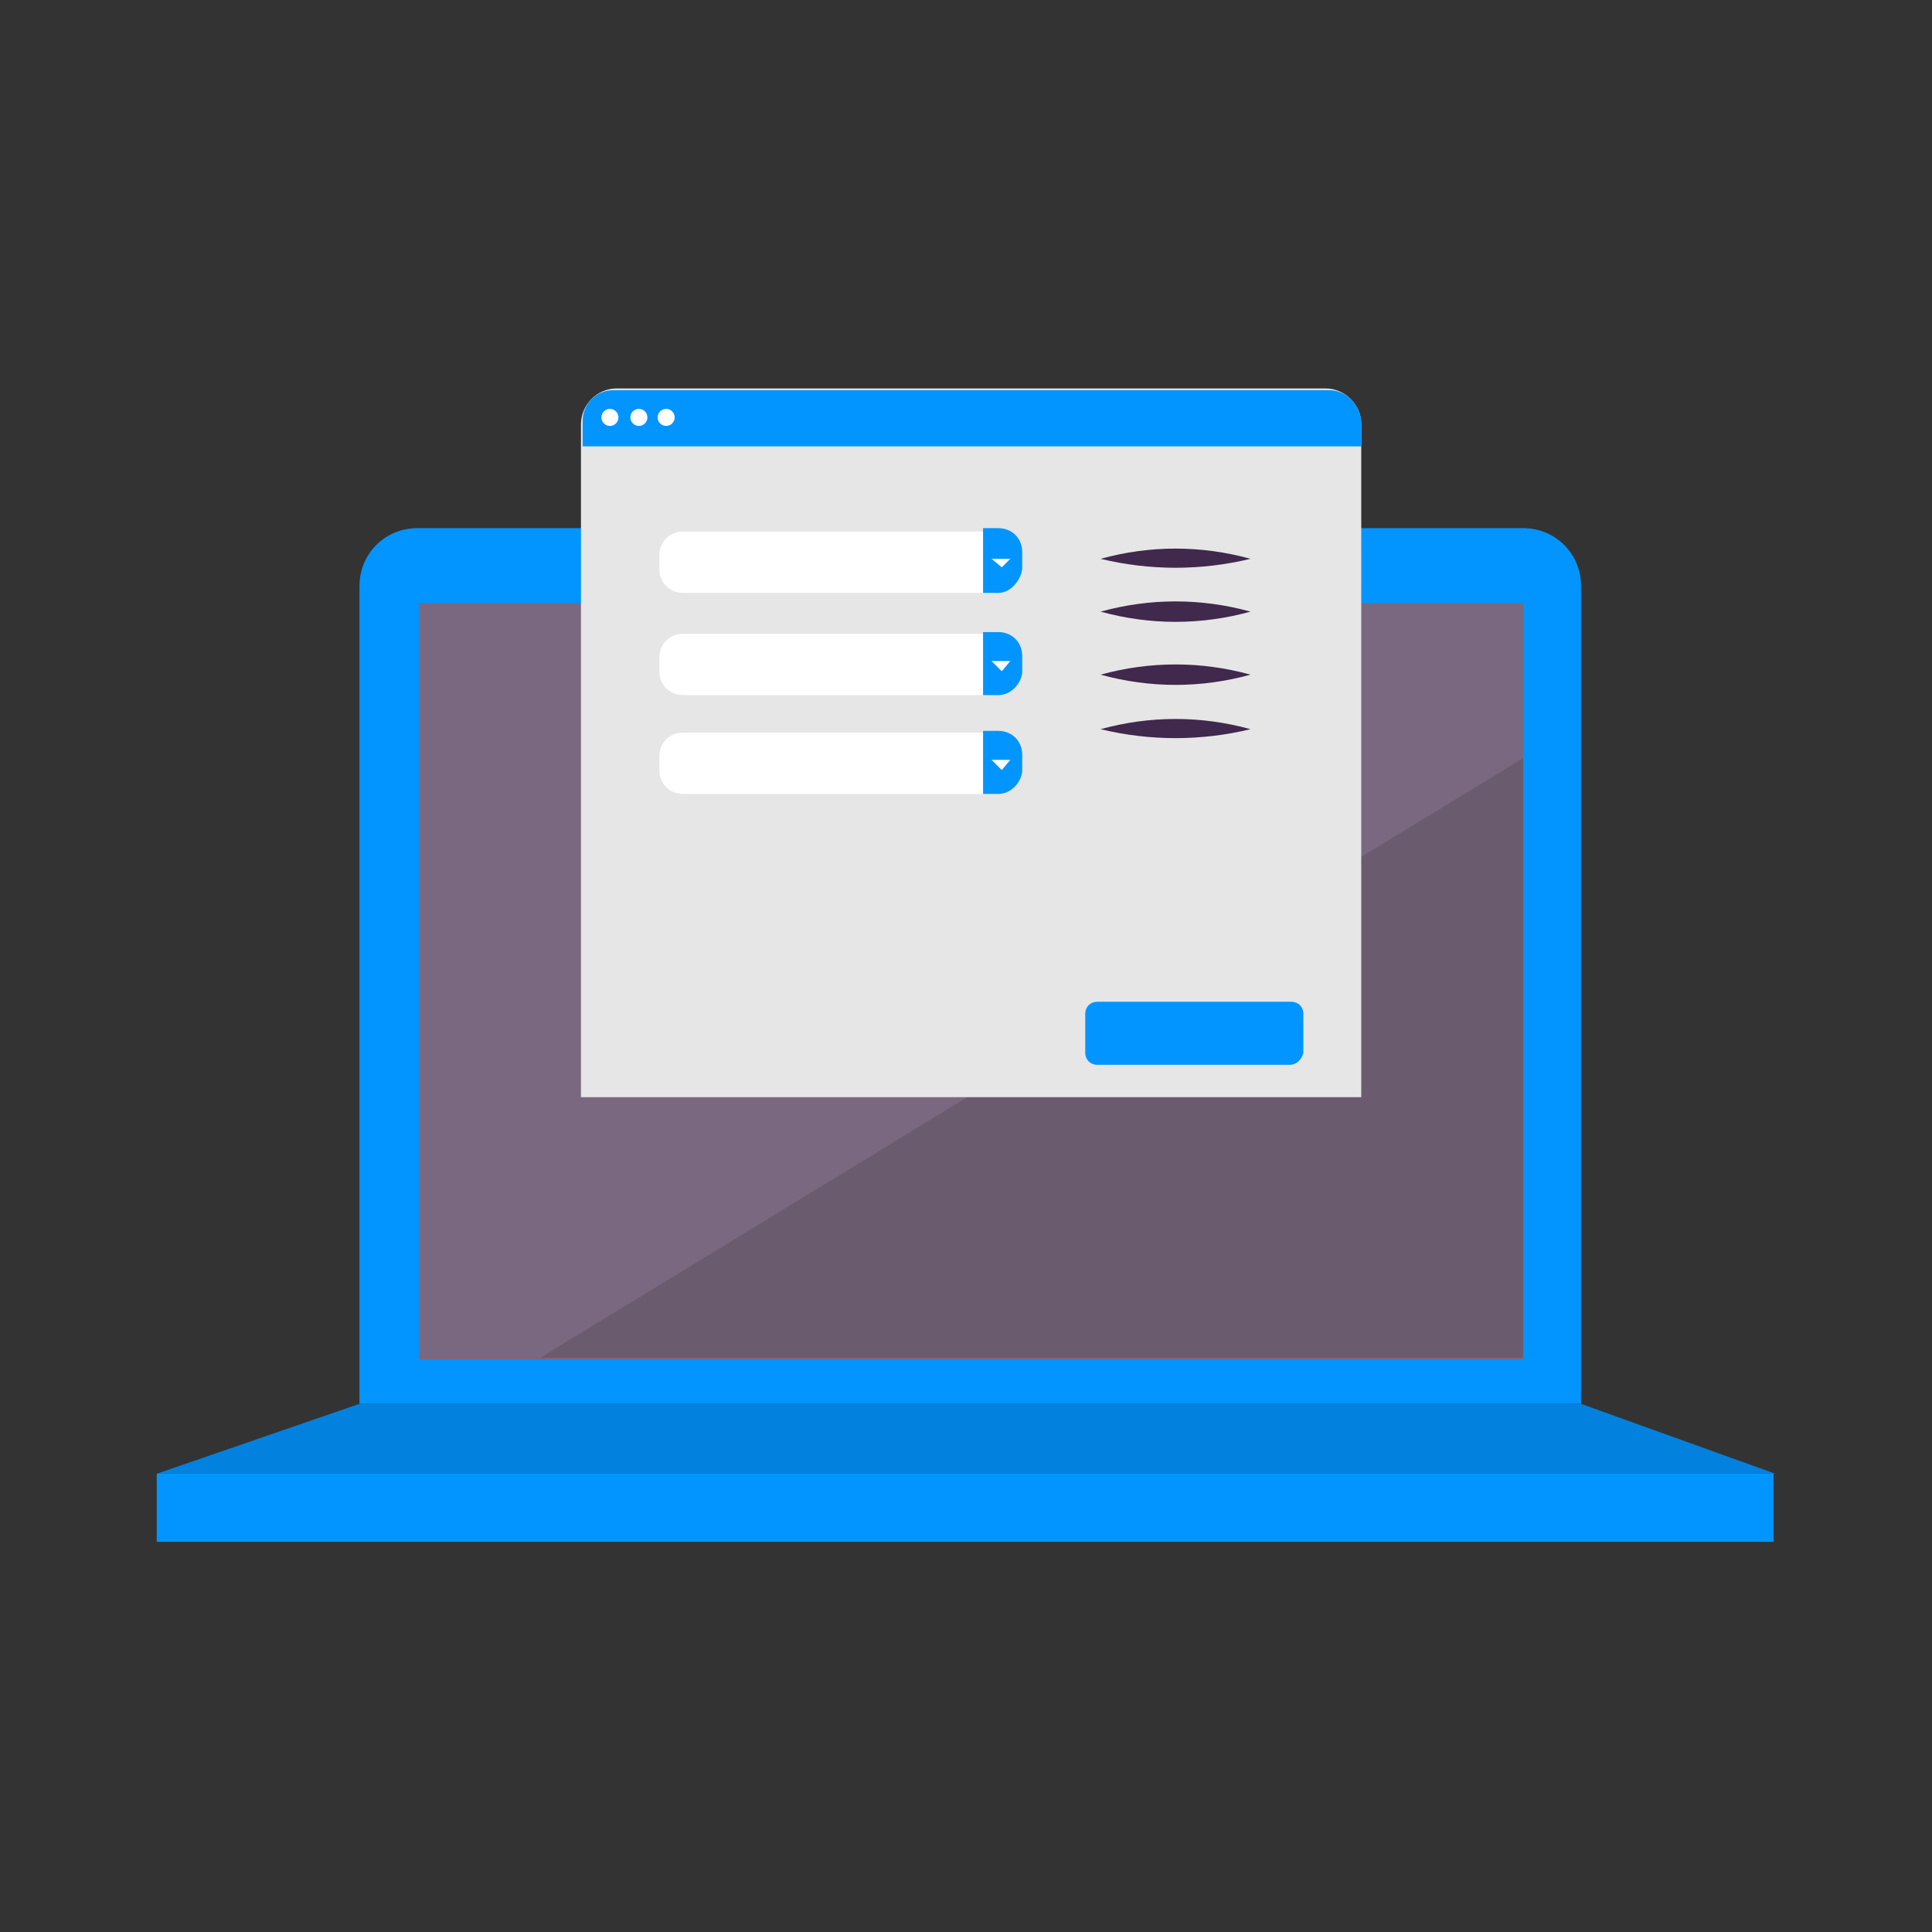 <?xml version="1.0" encoding="utf-8"?>
<!-- Generator: Adobe Illustrator 26.5.0, SVG Export Plug-In . SVG Version: 6.00 Build 0)  -->
<svg version="1.1" id="Laag_1" xmlns="http://www.w3.org/2000/svg" xmlns:xlink="http://www.w3.org/1999/xlink" x="0px" y="0px"
	 viewBox="0 0 113.4 113.4" style="enable-background:new 0 0 113.4 113.4;" xml:space="preserve">
<rect x="0" y="0" width="113.4" height="113.4" fill="#333333" stroke="none"/>
<style type="text/css">
	.st0{fill:none;stroke:#41284D;stroke-width:3;stroke-miterlimit:10;}
	.st1{fill:#6A5B6F;}
	.st2{fill:#7A6880;}
	.st3{fill:#7F7B81;}
	.st4{fill:#41284D;}
	.st5{fill:#959098;}
	.st6{fill:#9E9D9C;}
	.st7{fill:#C7C6C6;}
	.st8{fill:#F1F1F1;}
	.st9{fill:#0295FF;}
	.st10{fill:#C2BAC5;}
	.st11{fill:#E6E6E6;}
	.st12{fill:none;stroke:#0295FF;stroke-miterlimit:10;}
	.st13{fill:none;stroke:#41284D;stroke-miterlimit:10;}
	.st14{fill:#F8A917;}
	.st15{fill:#51C185;}
	.st16{fill:#4489C9;}
	.st17{fill:none;stroke:#41284D;stroke-linecap:round;stroke-linejoin:round;stroke-miterlimit:10;}
	.st18{fill:none;stroke:#0295FF;stroke-linecap:round;stroke-linejoin:round;stroke-miterlimit:10;}
	.st19{fill:none;}
	.st20{clip-path:url(#SVGID_00000163034803451912976110000015064684100666102927_);}
	.st21{fill:#35203D;}
	.st22{clip-path:url(#SVGID_00000064352026534907124130000008015522026523851649_);}
	.st23{fill:#C6724C;}
	.st24{fill:#553E5E;}
	.st25{fill:#675370;}
	.st26{clip-path:url(#SVGID_00000063612997919302067180000017971644156021502855_);}
	.st27{clip-path:url(#SVGID_00000023987603687049203450000015550861828085213831_);}
	.st28{fill:#B15433;}
	.st29{clip-path:url(#SVGID_00000173143931575117972120000015317275965369687443_);}
	.st30{fill:#C7724D;}
	.st31{clip-path:url(#SVGID_00000162341854469076938780000003107276988008601747_);}
	.st32{fill:#F2E5DE;}
	.st33{fill:#4C4769;}
	.st34{clip-path:url(#SVGID_00000051364128921172980030000007020816475077817270_);}
	.st35{clip-path:url(#SVGID_00000119118516809999115200000005858544553806900367_);}
	.st36{clip-path:url(#SVGID_00000047774423698977408330000010744737631012872580_);}
	.st37{clip-path:url(#SVGID_00000106141878112105114710000002374945024374110362_);}
	.st38{clip-path:url(#SVGID_00000118358643192881365700000015042032206242624191_);}
	.st39{clip-path:url(#SVGID_00000148619643352426981320000007828166170228529330_);}
	.st40{clip-path:url(#SVGID_00000150095042433793147470000004547298871796994467_);}
	.st41{clip-path:url(#SVGID_00000101792540193760211110000008413136912550091163_);}
	.st42{fill:#0282DE;}
	.st43{fill:#371C3D;}
	.st44{fill:none;stroke:#0295FF;stroke-width:3;stroke-linecap:round;stroke-miterlimit:10;}
	.st45{fill:none;stroke:#41284D;stroke-width:3;stroke-linecap:round;stroke-miterlimit:10;}
	.st46{fill:#FFFFFF;}
	.st47{fill:none;stroke:#0282DE;stroke-width:3;stroke-linecap:round;stroke-miterlimit:10;}
	.st48{fill:none;stroke:#0282DE;stroke-linecap:round;stroke-miterlimit:10;}
	.st49{fill:none;stroke:#7A6880;stroke-linecap:round;stroke-miterlimit:10;}
	.st50{fill:#1D71B8;}
	.st51{fill:#4E9D71;}
	.st52{fill:#D29113;}
	.st53{fill:none;stroke:#F8A917;stroke-linecap:round;stroke-miterlimit:10;}
	.st54{fill:none;stroke:#7A6880;stroke-miterlimit:10;}
	.st55{opacity:0.34;fill:#F1F1F1;}
	.st56{fill:none;stroke:#E6E6E6;stroke-width:3;stroke-miterlimit:10;}
	.st57{fill:#F6F6F6;}
	.st58{fill:#472650;}
	.st59{opacity:0.3;}
	.st60{fill:none;stroke:#E6E6E6;stroke-miterlimit:10;}
	.st61{fill:none;stroke:#FFFFFF;stroke-linecap:round;stroke-linejoin:round;stroke-miterlimit:10;}
	.st62{fill:none;stroke:#DADADA;stroke-miterlimit:10;}
	.st63{opacity:0.35;fill:#F6F6F6;}
	.st64{fill:none;stroke:#E6E6E6;stroke-width:2;stroke-miterlimit:10;}
	.st65{opacity:0.32;fill:#F6F6F6;}
	.st66{opacity:0.36;fill:#F6F6F6;}
	.st67{fill:none;stroke:#F8A917;stroke-width:2;stroke-miterlimit:10;}
	.st68{opacity:0.33;}
	.st69{opacity:0.71;fill:#E6E6E6;}
	.st70{fill:#103E67;}
	.st71{fill:#468AC9;}
	.st72{fill:#3A2545;}
	.st73{fill:#A75E43;}
	.st74{clip-path:url(#SVGID_00000087383555864754141040000000674185834787654547_);}
	.st75{opacity:0.5;fill:url(#man_1_Orginal_1-5_00000163042554127539283040000006594439551759900054_);enable-background:new    ;}
	.st76{clip-path:url(#SVGID_00000119796209668601821570000000511489926771836854_);}
	.st77{clip-path:url(#SVGID_00000067194113618960974910000017189554889384246713_);}
	.st78{clip-path:url(#SVGID_00000043452551144511032750000017362194529141724340_);}
	.st79{fill:#2476BC;}
	.st80{clip-path:url(#SVGID_00000096036912199955760260000009946793397575452563_);}
	.st81{fill:#F2F2F2;}
	.st82{fill:#C3BBC6;}
	.st83{fill:#28192F;}
	.st84{clip-path:url(#SVGID_00000085964906295298729100000004611700268860736932_);}
	.st85{clip-path:url(#SVGID_00000079466796352881733510000004529762082000794274_);}
	.st86{clip-path:url(#SVGID_00000128486130637582271180000009477936931644973722_);}
	.st87{fill:#4B4A4B;}
	.st88{fill:#A6A0AA;}
	.st89{opacity:0.2;fill:none;}
	.st90{fill:#959098;stroke:#0295FF;stroke-miterlimit:10;}
	.st91{fill:#7A6880;stroke:#0295FF;stroke-miterlimit:10;}
	.st92{opacity:0.33;fill:#575756;}
	.st93{opacity:0.45;fill:#FFFFFF;}
	.st94{fill:#2C1B35;}
	.st95{fill:#2D1B35;}
	.st96{clip-path:url(#SVGID_00000151538928639646096760000004147811809124407680_);}
	.st97{fill:#5BB784;}
	.st98{fill:#E6D3C8;}
	.st99{clip-path:url(#SVGID_00000011009094953637720800000013702399498463472535_);}
	.st100{clip-path:url(#SVGID_00000164494369667048232600000011963775399697756076_);}
	.st101{clip-path:url(#SVGID_00000175298764722650416210000012038731128015993255_);}
	.st102{clip-path:url(#SVGID_00000149380861935777959100000012548541389380919724_);}
	.st103{clip-path:url(#SVGID_00000121971552417281910210000017430854590155308467_);}
	.st104{clip-path:url(#SVGID_00000004546749483900780510000011276165397500201143_);}
	.st105{clip-path:url(#SVGID_00000173124762588306049700000006248545406901311628_);}
	.st106{clip-path:url(#SVGID_00000104665129457345048250000015995649973650355111_);}
	.st107{clip-path:url(#SVGID_00000038391250685720980280000002918349070339666566_);}
	.st108{clip-path:url(#SVGID_00000097474573713846366670000007748978395839048106_);}
	.st109{clip-path:url(#SVGID_00000114039792719700080310000007450799494543638696_);}
	.st110{clip-path:url(#SVGID_00000142867763668475975050000013016343843247564963_);}
	.st111{clip-path:url(#SVGID_00000067917462766722817570000011369587837304995994_);}
	.st112{clip-path:url(#SVGID_00000072995861025307892480000006374404361271257744_);}
	.st113{clip-path:url(#SVGID_00000082368409932958156520000007480949339662358434_);}
	.st114{clip-path:url(#SVGID_00000174570647657708064660000012024854896029307036_);}
	.st115{clip-path:url(#SVGID_00000070093361900371023060000016282291202367263895_);}
	.st116{clip-path:url(#SVGID_00000090254098675640513560000003970496128325955230_);}
	.st117{clip-path:url(#SVGID_00000096759870605894945900000009902641963338970261_);}
	.st118{clip-path:url(#SVGID_00000053545540803737414510000017277880214863105208_);}
	.st119{clip-path:url(#SVGID_00000097476892781607811940000000889132786868551565_);}
	.st120{clip-path:url(#SVGID_00000117675564274634004000000014640226976012826771_);}
	.st121{clip-path:url(#SVGID_00000041280759515628662980000014977946409183030168_);}
	.st122{clip-path:url(#SVGID_00000079466775242799479560000009753709823306027147_);}
	.st123{clip-path:url(#SVGID_00000176735790682505368790000001165672489503684770_);}
	.st124{clip-path:url(#SVGID_00000024704093309253216550000012778676298586802100_);}
	.st125{clip-path:url(#SVGID_00000062171010340319723220000005033602155963734407_);}
	.st126{clip-path:url(#SVGID_00000080180005072789708000000002027944686970410388_);}
	.st127{clip-path:url(#SVGID_00000083075458741232787610000012410375996314168763_);}
	.st128{clip-path:url(#SVGID_00000116229774620190879610000007111241976349762967_);}
	.st129{clip-path:url(#SVGID_00000063621462604537898590000011367952126309654150_);}
	.st130{clip-path:url(#SVGID_00000072988749198500938870000014865922255080715951_);}
	.st131{clip-path:url(#SVGID_00000047049279924241800380000018145608326971497650_);}
	.st132{clip-path:url(#SVGID_00000106845126232630889250000011141307403435839383_);}
	.st133{clip-path:url(#SVGID_00000016772153979456351920000000430993810429809078_);}
	.st134{clip-path:url(#SVGID_00000175324913739266297290000017959026509958518149_);}
	.st135{clip-path:url(#SVGID_00000106838303904774952660000000468355747127180716_);}
	.st136{clip-path:url(#SVGID_00000016052089586261826210000017189834459973033134_);}
	.st137{clip-path:url(#SVGID_00000021084548537235951740000002423200514074049703_);}
	.st138{clip-path:url(#SVGID_00000040558965349068522320000002521056275004872070_);}
	.st139{clip-path:url(#SVGID_00000053518620464776987310000012773109056987009958_);}
	.st140{clip-path:url(#SVGID_00000172424280858384993890000016187190652288531597_);}
	.st141{clip-path:url(#SVGID_00000183242213326585771150000015607980886551037353_);}
	.st142{clip-path:url(#SVGID_00000075128638687285349930000001114201622868566443_);}
	.st143{clip-path:url(#SVGID_00000057139469338349756250000013146630927667317140_);}
	.st144{fill:#EDEDED;}
	.st145{fill:#1D1D1B;}
	.st146{clip-path:url(#SVGID_00000047773665388241028470000012787445602979540864_);}
	.st147{opacity:0.5;fill:url(#man_1_Orginal_1-5_00000041272863613782958590000010494958305434395831_);enable-background:new    ;}
	.st148{clip-path:url(#SVGID_00000163047441423622520740000012875035085803258553_);}
	.st149{clip-path:url(#SVGID_00000111885366524307485090000012713805528585709502_);}
	.st150{clip-path:url(#SVGID_00000114049586271598954550000017736955061736664747_);}
	.st151{clip-path:url(#SVGID_00000133490354336235953690000012636887274104992181_);}
	.st152{clip-path:url(#SVGID_00000109714786800046301200000008725229411517689504_);}
	.st153{clip-path:url(#SVGID_00000074429981727111315850000015614177575125409176_);}
	.st154{clip-path:url(#SVGID_00000106830517434008526600000006086634951621368479_);}
	.st155{fill:#FFFFFF;stroke:#41284D;stroke-miterlimit:10;}
	.st156{fill:#1CA0FF;}
	.st157{clip-path:url(#SVGID_00000062193829621397036870000006710527052304302213_);fill:#0295FF;}
	.st158{clip-path:url(#SVGID_00000059277052537234922490000010113848966460301731_);fill:#0295FF;}
	.st159{clip-path:url(#SVGID_00000152945995352107487980000000773857204914905779_);fill:#0295FF;}
	.st160{clip-path:url(#SVGID_00000066492679679184098050000009135694539887653025_);fill:#0295FF;}
	.st161{clip-path:url(#SVGID_00000083086862458660687110000011001939034284067975_);fill:#0295FF;}
	.st162{clip-path:url(#SVGID_00000013174107455222378930000005628599527563275420_);fill:#0295FF;}
	.st163{fill:#7A6981;}
	.st164{clip-path:url(#SVGID_00000106854788540535395070000017247314688744100271_);fill:#0295FF;}
	.st165{clip-path:url(#SVGID_00000159463496251006597730000004633250244928235455_);fill:#0295FF;}
	.st166{fill:#46264F;}
	.st167{clip-path:url(#SVGID_00000142154971322948374470000001331536306461212093_);fill:#0295FF;}
	.st168{clip-path:url(#SVGID_00000172400046735822800040000012179719271203653542_);fill:#0295FF;}
	.st169{clip-path:url(#SVGID_00000057135709048058624540000007436905615029586602_);fill:#0295FF;}
	.st170{clip-path:url(#SVGID_00000105389663419180047670000000243639448262703794_);fill:#0295FF;}
	.st171{fill:none;stroke:#0295FF;stroke-linecap:round;stroke-miterlimit:10;}
	.st172{fill:none;stroke:#41284D;stroke-linecap:round;stroke-miterlimit:10;}
	.st173{fill:#6F5F74;}
	.st174{fill:none;stroke:#959098;stroke-miterlimit:10;}
	.st175{fill:#3B77AC;}
	.st176{fill:#46254F;}
	.st177{fill:#0296FF;}
	.st178{fill:#C6C6C6;}
	.st179{clip-path:url(#SVGID_00000073682382351383546210000006148228676562823333_);}
</style>
<g>
	<g>
		<path class="st9" d="M92.8,82.4H21.1v-48c0-1.9,1.5-3.4,3.4-3.4h64.9c1.9,0,3.4,1.5,3.4,3.4V82.4z"/>
		<polygon class="st42" points="104.2,86.5 9.2,86.5 21.1,82.4 92.8,82.4 		"/>
		<rect x="9.2" y="86.5" class="st9" width="94.9" height="4"/>
		<rect x="24.6" y="35.4" class="st2" width="64.8" height="44.4"/>
		<polygon class="st1" points="31.7,79.7 89.4,44.5 89.4,79.7 		"/>
	</g>
	<g>
		<g>
			<path class="st11" d="M79.8,64.4H34.1V24.9c0-1.1,0.9-2.1,2.1-2.1h41.6c1.1,0,2.1,0.9,2.1,2.1V64.4z"/>
			<path class="st9" d="M78,22.9H36c-1,0-1.8,0.8-1.8,1.8v1.5h45.7v-1.5C79.8,23.7,79,22.9,78,22.9z"/>
			<circle class="st46" cx="35.8" cy="24.5" r="0.5"/>
			<circle class="st46" cx="37.5" cy="24.5" r="0.5"/>
			<circle class="st46" cx="39.1" cy="24.5" r="0.5"/>
		</g>
		<g>
			<g>
				<path class="st9" d="M58.6,34.8h-0.9V31h0.9c0.8,0,1.4,0.6,1.4,1.4v1C59.9,34.1,59.3,34.8,58.6,34.8z"/>
				<path class="st46" d="M57.6,34.8H40.1c-0.8,0-1.4-0.6-1.4-1.4v-0.8c0-0.8,0.6-1.4,1.4-1.4h17.6V34.8z"/>
				<polygon class="st46" points="58.2,32.8 58.8,33.3 59.3,32.8 				"/>
			</g>
			<g>
				<path class="st9" d="M58.6,40.8h-0.9v-3.7h0.9c0.8,0,1.4,0.6,1.4,1.4v1C59.9,40.2,59.3,40.8,58.6,40.8z"/>
				<path class="st46" d="M57.6,40.8H40.1c-0.8,0-1.4-0.6-1.4-1.4v-0.8c0-0.8,0.6-1.4,1.4-1.4h17.6V40.8z"/>
				<polygon class="st46" points="58.2,38.8 58.8,39.4 59.3,38.8 				"/>
			</g>
		</g>
		<g>
			<g>
				<path class="st9" d="M58.6,46.6h-0.9v-3.7h0.9c0.8,0,1.4,0.6,1.4,1.4v1C59.9,46,59.3,46.6,58.6,46.6z"/>
				<path class="st46" d="M57.6,46.6H40.1c-0.8,0-1.4-0.6-1.4-1.4v-0.8c0-0.8,0.6-1.4,1.4-1.4h17.6V46.6z"/>
				<polygon class="st46" points="58.2,44.6 58.8,45.2 59.3,44.6 				"/>
			</g>
		</g>
		<path class="st9" d="M75.7,62.5H64.4c-0.4,0-0.7-0.3-0.7-0.7v-2.3c0-0.4,0.3-0.7,0.7-0.7h11.4c0.4,0,0.7,0.3,0.7,0.7v2.3
			C76.4,62.2,76.1,62.5,75.7,62.5z"/>
	</g>
	<path class="st4" d="M64.6,32.8c2.9-0.8,5.9-0.8,8.8,0C70.5,33.5,67.5,33.5,64.6,32.8L64.6,32.8z"/>
	<path class="st4" d="M64.6,35.9c2.9-0.8,5.9-0.8,8.8,0C70.5,36.7,67.5,36.7,64.6,35.9L64.6,35.9z"/>
	<path class="st4" d="M64.6,39.6c2.9-0.8,5.9-0.8,8.8,0C70.5,40.4,67.5,40.4,64.6,39.6L64.6,39.6z"/>
	<path class="st4" d="M64.6,42.8c2.9-0.8,5.9-0.8,8.8,0C70.5,43.5,67.5,43.5,64.6,42.8L64.6,42.8z"/>
</g>
</svg>

